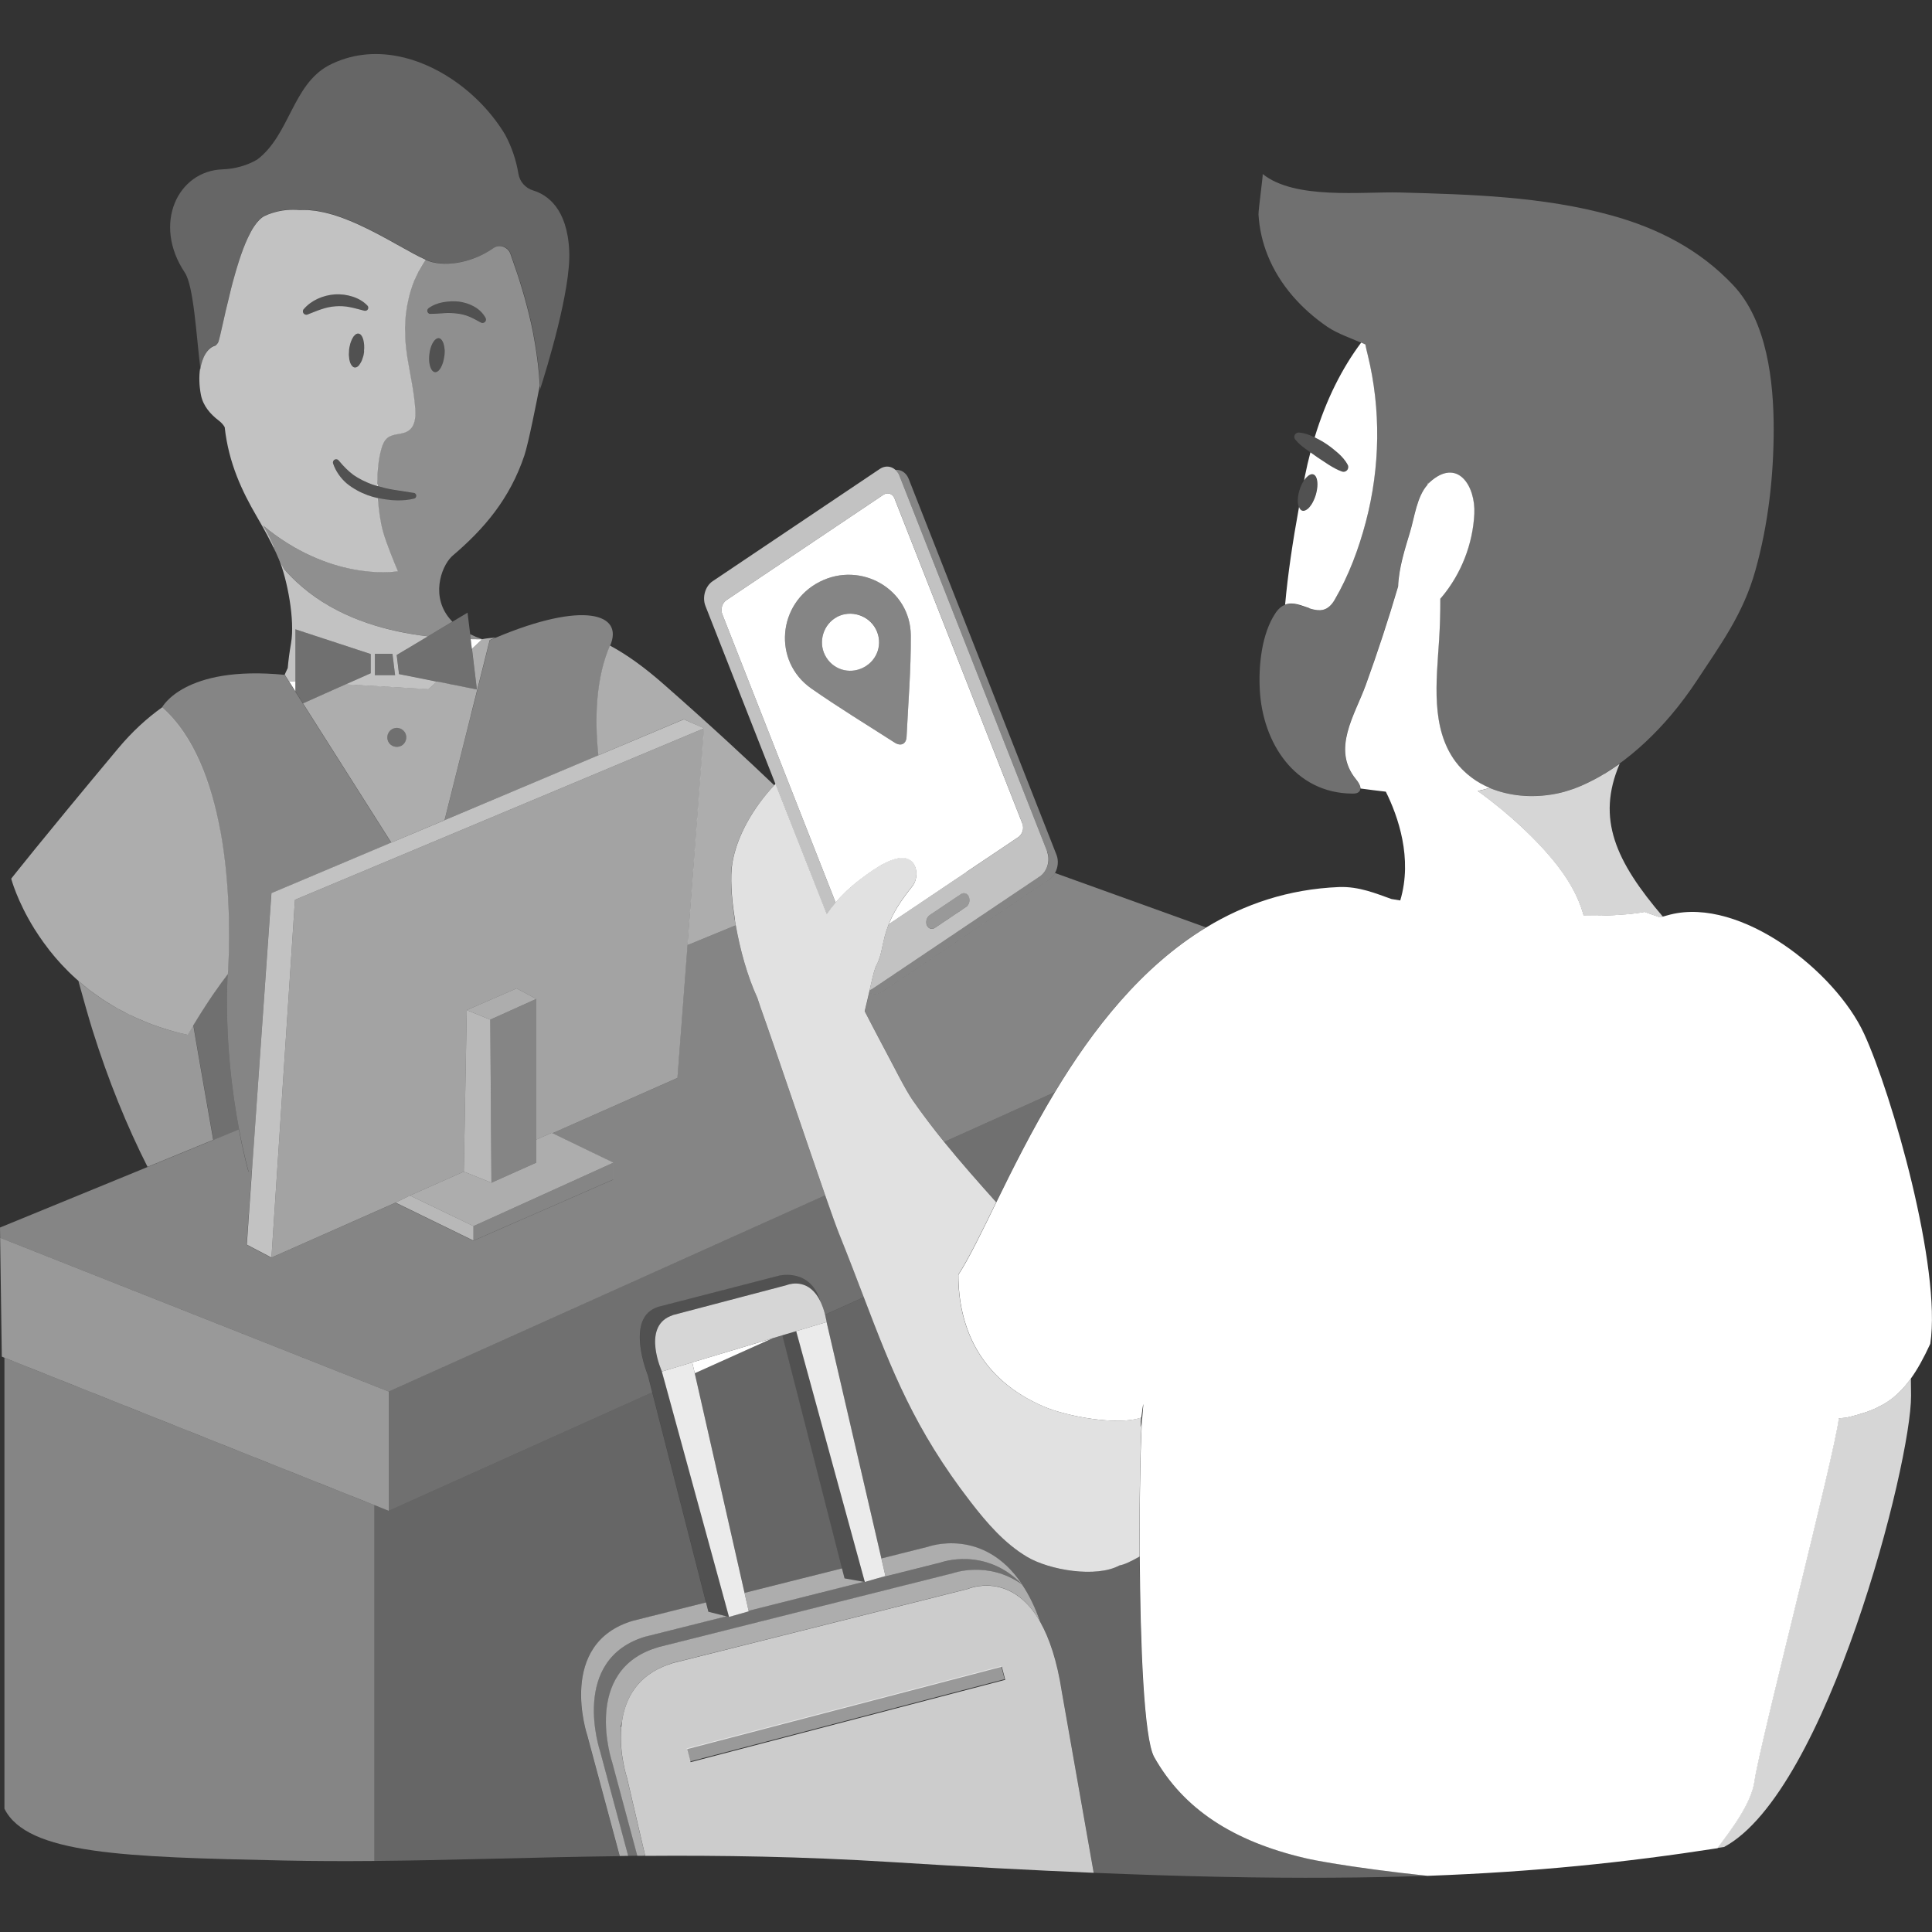 <svg viewBox="0 0 300 300" xmlns="http://www.w3.org/2000/svg"><rect x="0" y="0" width="300" height="300" fill="#333333" stroke="none"/><g fill="#fff"><path d="m 30.04 159.14 c .66 -1.09 1.26 -2.05 1.83 -2.92 -.57 .88 -1.17 1.84 -1.83 2.92 -.3 .49 -.6 1 -.92 1.55 -.75 -.16 -1.48 -.35 -2.19 -.54 -.7 -.19 -1.37 -.4 -2.03 -.62 -.13 -.04 -.25 -.09 -.37 -.13 -.53 -.18 -1.06 -.37 -1.57 -.57 -.16 -.06 -.32 -.13 -.48 -.2 -.46 -.19 -.91 -.38 -1.36 -.58 -.17 -.08 -.34 -.16 -.51 -.24 -.42 -.2 -.83 -.4 -1.23 -.6 -.17 -.09 -.34 -.18 -.5 -.27 -.39 -.21 -.77 -.42 -1.14 -.63 -.16 -.09 -.32 -.19 -.48 -.28 -.37 -.22 -.73 -.45 -1.08 -.68 -.14 -.09 -.29 -.19 -.43 -.28 -.36 -.24 -.71 -.49 -1.05 -.74 -.12 -.09 -.24 -.17 -.36 -.26 -.36 -.27 -.71 -.55 -1.06 -.82 -.08 -.07 -.17 -.13 -.25 -.2 -.3 -.24 -.58 -.49 -.86 -.74 .81 2.95 1.62 5.79 2.15 7.5 2.5 8 5.41 15.09 8.59 21.38 l 10.2 -4.19 c -1.29 -7.35 -2.94 -16.79 -3.1 -17.87 z" opacity=".5"/><path d="m 113.68 134.16 c .66 -4.23 3.24 -8.7 6.54 -12.23 -3.89 -3.71 -9.75 -9.18 -17.24 -15.75 -2.97 -2.61 -5.7 -4.56 -8.26 -5.93 -2.15 4.97 -2.42 11.07 -1.8 17.03 l 13.26 -5.59 3.13 1.4 -2.56 33.67 6.88 -2.83 .61 -.25 c -.05 -.28 -.09 -.55 -.14 -.82 -.57 -3.55 -.74 -6.75 -.43 -8.71 z" opacity=".6"/><path d="m 44.86 105.77 l .41 .64 .6 .95 v -.69 -.85 z"/><path d="m 34.19 128.96 c -1.36 -7.33 -4 -14.69 -9.02 -19.12 -2.34 1.66 -4.65 3.77 -6.83 6.38 -12.1 14.48 -16.6 20.22 -16.6 20.22 s .9 3.45 3.6 7.79 c .21 .34 .43 .68 .67 1.03 .01 .02 .03 .04 .04 .06 .23 .34 .46 .68 .71 1.02 .02 .03 .04 .05 .06 .08 .25 .35 .52 .7 .79 1.05 .02 .02 .03 .04 .04 .06 1.17 1.49 2.55 3.01 4.18 4.47 .02 .02 .05 .04 .07 .06 .1 .09 .2 .17 .29 .25 .28 .25 .56 .5 .86 .74 .08 .07 .17 .14 .25 .2 .34 .28 .7 .55 1.06 .82 .12 .09 .24 .17 .36 .26 .34 .25 .69 .49 1.05 .74 .14 .1 .28 .19 .43 .28 .35 .23 .71 .46 1.08 .68 .16 .1 .32 .19 .48 .28 .37 .22 .75 .43 1.14 .63 .17 .09 .33 .18 .5 .27 .4 .21 .81 .41 1.23 .6 .17 .08 .34 .16 .51 .24 .44 .2 .9 .39 1.36 .58 .16 .07 .32 .13 .48 .2 .51 .2 1.03 .39 1.57 .57 .12 .04 .24 .09 .37 .13 .66 .22 1.34 .43 2.03 .62 .71 .2 1.44 .38 2.19 .54 .32 -.54 .62 -1.06 .92 -1.55 .66 -1.09 1.26 -2.05 1.83 -2.92 .17 -.27 .35 -.54 .52 -.79 0 0 0 0 0 -.01 .24 -.36 .47 -.7 .7 -1.03 .01 -.01 .01 -.02 .02 -.03 .4 -.57 .78 -1.11 1.15 -1.62 0 0 0 0 0 -.01 .37 -.5 .73 -.98 1.09 -1.45 0 -.01 .01 -.01 .01 -.01 .16 -2.33 .69 -12.29 -1.17 -22.33 z" opacity=".6"/><path d="m 73.12 111.08 l -4.08 16.28 23.9 -10.07 c -.63 -5.97 -.36 -12.06 1.8 -17.03 s -4.07 -7.01 -17.79 -1.23 c -.3 .13 -.59 .25 -.89 .38 l -2.93 11.68 z" opacity=".4"/><path d="m 56.08 52.01 c -.05 -.06 -.11 -.1 -.16 -.14 -.07 -.04 -.15 -.07 -.23 -.08 -.07 -.01 -.14 0 -.22 .02 -.09 .03 -.18 .08 -.26 .14 -.01 .01 -.02 .01 -.03 .02 -.08 .07 -.16 .15 -.24 .25 -.02 .02 -.03 .04 -.04 .06 -.1 .13 -.18 .29 -.26 .47 -.02 .03 -.03 .07 -.04 .1 -.08 .18 -.15 .38 -.21 .6 -.01 .03 -.02 .07 -.02 .1 -.06 .23 -.11 .48 -.14 .73 -.03 .24 -.04 .48 -.03 .7 v .17 c .01 .22 .03 .43 .06 .62 .03 .15 .06 .28 .1 .41 .05 .17 .12 .31 .19 .43 .02 .03 .04 .06 .06 .09 .03 .05 .07 .09 .1 .13 .05 .05 .1 .1 .15 .14 .07 .04 .15 .07 .23 .08 s .16 0 .24 -.03 .16 -.07 .24 -.13 c .09 -.07 .18 -.18 .26 -.28 .04 -.05 .08 -.11 .12 -.17 .06 -.09 .11 -.2 .17 -.31 .03 -.07 .07 -.13 .1 -.21 .05 -.13 .1 -.28 .14 -.43 .02 -.07 .05 -.14 .07 -.21 .06 -.23 .11 -.48 .13 -.73 .08 -.68 .03 -1.31 -.1 -1.8 -.09 -.32 -.21 -.57 -.36 -.74 z" opacity=".15"/><path d="m 68.96 53.81 c -.03 -.18 -.08 -.35 -.13 -.5 -.12 -.34 -.28 -.58 -.49 -.7 -.07 -.04 -.14 -.06 -.21 -.07 -.08 -.01 -.16 0 -.24 .03 -.28 .09 -.55 .39 -.77 .83 s -.38 1.01 -.46 1.64 c -.1 .91 .01 1.73 .26 2.24 .02 .04 .05 .08 .07 .12 .03 .05 .06 .11 .1 .15 .12 .15 .27 .24 .43 .26 .64 .07 1.3 -1.04 1.46 -2.49 .04 -.36 .05 -.71 .03 -1.03 -.01 -.16 -.03 -.31 -.06 -.46 z" opacity=".15"/><path d="m 32.61 54.07 c .25 -.21 .53 -.36 .83 -.44 .06 -.02 .41 -.37 .48 -.59 .09 -.28 .19 -.67 .3 -1.15 .08 -.31 .16 -.67 .24 -1.05 .09 -.38 .18 -.79 .28 -1.23 s .2 -.9 .31 -1.38 c .24 -1.04 .5 -2.16 .8 -3.31 .2 -.77 .4 -1.54 .62 -2.31 s .45 -1.54 .69 -2.28 c .41 -1.25 .85 -2.43 1.33 -3.45 .32 -.68 .65 -1.3 1 -1.81 .52 -.78 1.08 -1.34 1.67 -1.61 .34 -.15 .67 -.28 1.01 -.4 .34 -.11 .67 -.21 1.01 -.28 .45 -.1 .9 -.17 1.34 -.21 .67 -.06 1.34 -.06 2.01 0 .41 -.03 .83 -.03 1.25 0 .14 .01 .28 .03 .42 .04 .29 .02 .57 .05 .86 .09 .16 .02 .32 .06 .48 .09 .28 .05 .55 .1 .83 .16 .17 .04 .33 .09 .5 .13 .28 .07 .55 .14 .83 .22 .16 .05 .33 .11 .49 .16 .28 .09 .56 .18 .84 .28 .15 .06 .31 .12 .46 .18 .29 .11 .58 .22 .87 .34 .15 .06 .3 .13 .45 .19 .3 .13 .59 .25 .89 .39 .14 .06 .28 .13 .41 .2 .3 .14 .61 .28 .91 .43 .12 .06 .24 .12 .36 .18 .32 .16 .64 .32 .95 .48 .08 .04 .15 .08 .23 .12 1.09 .57 2.15 1.16 3.15 1.72 .84 .47 1.64 .91 2.39 1.32 0 0 .01 .01 .01 .01 .28 .15 .54 .29 .81 .42 l .24 .12 c .23 .12 .44 .22 .66 .32 .13 .07 .28 .14 .41 .2 .61 .28 1.35 .46 2.17 .53 .41 .04 .84 .05 1.28 .03 .15 -.01 .3 -.03 .45 -.05 .3 -.03 .6 -.04 .92 -.09 1.87 -.3 3.87 -1.05 5.65 -2.3 .46 -.32 1.02 -.36 1.51 -.18 .37 .13 .69 .39 .91 .73 .07 .12 .13 .24 .18 .37 .11 .31 .23 .65 .36 1.04 .4 1.15 .91 2.64 1.44 4.39 0 .01 .01 .02 .01 .03 .11 .36 .22 .74 .33 1.13 .01 .03 .02 .06 .03 .09 .11 .37 .21 .76 .31 1.15 .01 .05 .03 .1 .04 .15 .1 .38 .2 .78 .3 1.18 .02 .06 .03 .13 .05 .19 .09 .39 .19 .79 .28 1.19 .02 .08 .04 .16 .06 .25 .09 .39 .17 .79 .25 1.2 .02 .1 .04 .2 .06 .31 .08 .4 .15 .8 .22 1.21 .02 .12 .04 .23 .06 .35 .07 .4 .13 .8 .19 1.21 .02 .14 .04 .27 .06 .4 .06 .4 .11 .8 .16 1.2 .02 .16 .04 .31 .06 .46 .05 .39 .08 .79 .12 1.19 .02 .17 .04 .35 .05 .52 .03 .39 .06 .78 .08 1.17 .01 .15 .02 .31 .03 .46 v .01 c .01 .13 .02 .25 .02 .38 0 0 -.03 .17 -.09 .46 1.08 -3.35 4.88 -15.66 4.61 -21.72 -.29 -6.65 -3.43 -8.76 -5.6 -9.42 -1.19 -.36 -2.09 -1.36 -2.29 -2.59 -.35 -2.14 -1.05 -4.18 -2.05 -6.05 -2 -3.35 -4.92 -6.41 -8.32 -8.67 -2.6 -1.73 -5.46 -2.99 -8.41 -3.55 -3.58 -.68 -7.27 -.34 -10.69 1.45 -5.62 3.02 -6.05 10.8 -11.09 14.61 -1.6 .93 -3.46 1.45 -5.38 1.52 -6.95 .23 -10.92 8.45 -5.87 16.02 1.39 2.08 1.78 9.68 2.43 14.98 .15 -.97 .44 -1.82 .84 -2.47 .2 -.32 .43 -.59 .68 -.8 z" opacity=".25"/><path d="m 74.88 99.26 c -.69 -.24 -1.31 -.5 -1.87 -.78 l .09 .76 c .62 .01 1.22 .02 1.78 .02 z" opacity=".45"/><path d="m 44.08 88.3 c 4.86 5.64 11.44 8.39 17.63 9.72 1.63 .35 3.22 .6 4.75 .78 l 3.79 -2.27 c -.05 -.05 -.09 -.09 -.14 -.14 -3.33 -3.56 -1.64 -8.32 0 -9.94 .06 -.06 .12 -.11 .17 -.16 4.82 -4.1 8.86 -8.76 11.14 -15.55 .65 -1.95 1.91 -8.38 2.39 -10.84 v -.01 c -.01 -.16 -.02 -.31 -.03 -.46 -.03 -.39 -.05 -.78 -.08 -1.17 -.02 -.18 -.03 -.35 -.05 -.52 -.04 -.4 -.08 -.8 -.12 -1.19 -.02 -.16 -.04 -.31 -.06 -.46 -.05 -.4 -.1 -.81 -.16 -1.2 -.02 -.14 -.04 -.27 -.06 -.4 -.06 -.41 -.12 -.81 -.19 -1.21 -.02 -.12 -.04 -.24 -.06 -.35 -.07 -.41 -.14 -.81 -.22 -1.21 -.02 -.1 -.04 -.2 -.06 -.31 -.08 -.4 -.16 -.81 -.25 -1.2 -.02 -.08 -.04 -.16 -.06 -.25 -.09 -.4 -.18 -.8 -.28 -1.19 -.02 -.07 -.03 -.13 -.05 -.19 -.1 -.4 -.2 -.8 -.3 -1.18 -.01 -.05 -.03 -.1 -.04 -.15 -.1 -.39 -.21 -.78 -.31 -1.15 -.01 -.03 -.02 -.06 -.03 -.09 -.11 -.39 -.22 -.77 -.33 -1.13 0 -.01 -.01 -.02 -.01 -.03 -.52 -1.75 -1.03 -3.24 -1.44 -4.39 -.13 -.38 -.26 -.73 -.36 -1.04 -.05 -.13 -.11 -.26 -.18 -.37 -.22 -.34 -.55 -.6 -.91 -.73 -.49 -.18 -1.04 -.14 -1.51 .18 -1.78 1.25 -3.79 2 -5.65 2.3 -.31 .05 -.61 .07 -.92 .09 -.15 .01 -.31 .04 -.45 .05 -.44 .02 -.87 .01 -1.28 -.03 -.82 -.07 -1.56 -.25 -2.17 -.53 -.05 -.02 -.1 -.05 -.15 -.07 -.23 .34 -.45 .71 -.67 1.08 -.06 .11 -.13 .23 -.19 .34 -.14 .25 -.27 .51 -.4 .78 -.11 .23 -.22 .46 -.33 .7 -.36 .82 -.68 1.7 -.93 2.66 -.05 .17 -.08 .36 -.12 .53 -.09 .37 -.17 .75 -.24 1.14 -.04 .22 -.07 .46 -.1 .69 -.05 .37 -.09 .75 -.13 1.14 -.02 .26 -.03 .52 -.04 .78 -.02 .43 -.03 .87 -.02 1.32 0 .2 0 .39 .01 .59 .03 .67 .07 1.36 .15 2.09 .05 .43 .11 .86 .18 1.31 .44 2.71 1.06 5.39 1.24 8.12 .08 1.19 -.06 2.58 -1.04 3.26 -.5 .35 -1.13 .44 -1.74 .56 -.56 .1 -1.11 .22 -1.55 .57 -.51 .41 -.76 1.06 -.94 1.69 -.22 .75 -.38 1.61 -.48 2.54 -.03 .26 -.05 .54 -.07 .82 -.02 .2 -.04 .4 -.05 .61 -.01 .26 -.02 .54 -.02 .8 -.01 .23 -.02 .45 -.02 .68 s .01 .31 .01 .31 v .03 s 0 0 0 0 c .77 .23 1.55 .43 2.36 .57 l .75 .12 2.58 .4 h .03 c .25 .04 .42 .27 .38 .52 -.03 .19 -.17 .33 -.34 .37 -.88 .22 -1.77 .29 -2.65 .27 -.32 -.01 -.64 -.02 -.97 -.05 -.69 -.07 -1.38 -.18 -2.07 -.33 .13 1.91 .4 3.76 .8 5.2 .51 1.85 1.9 5.18 2.24 5.98 .05 .12 .08 .18 .08 .18 s -.03 .01 -.08 .01 c -.9 .14 -10.6 1.4 -20.89 -7.13 .22 .33 .41 .66 .58 .98 .06 .11 .11 .22 .17 .33 .11 .22 .22 .43 .33 .65 .06 .12 .12 .25 .17 .37 .1 .21 .19 .42 .28 .63 .06 .13 .11 .26 .17 .38 .11 .26 .22 .53 .33 .79 .16 .35 .31 .69 .45 1.04 .05 .12 .11 .23 .17 .35 .07 .14 .13 .28 .2 .41 .13 .26 .27 .52 .42 .78 z m 24.91 -33 c -.17 1.45 -.82 2.57 -1.46 2.49 -.16 -.02 -.3 -.11 -.43 -.26 -.04 -.04 -.07 -.1 -.1 -.15 -.02 -.04 -.05 -.07 -.07 -.12 -.25 -.51 -.37 -1.33 -.26 -2.24 .07 -.64 .24 -1.21 .46 -1.64 .22 -.44 .49 -.73 .77 -.83 .08 -.03 .16 -.04 .24 -.03 s .15 .03 .21 .07 c .2 .12 .37 .36 .49 .7 .05 .15 .1 .32 .13 .5 .03 .14 .04 .3 .06 .46 s .02 .33 .01 .5 c 0 .17 -.02 .35 -.04 .53 z m -2.43 -7.46 c .66 -.48 1.42 -.76 2.21 -.91 .44 -.08 .89 -.13 1.35 -.15 .37 -.01 .74 0 1.11 .04 .83 .11 1.66 .36 2.4 .78 s 1.38 1.02 1.77 1.76 c .14 .26 .04 .58 -.22 .72 -.16 .09 -.35 .08 -.51 0 l -.02 -.01 c -.63 -.35 -1.2 -.67 -1.79 -.91 -.59 -.25 -1.22 -.4 -1.87 -.48 -.29 -.04 -.58 -.06 -.88 -.07 -.37 -.02 -.75 -.02 -1.13 .01 -.69 .04 -1.38 .11 -2.14 .11 h -.01 c -.27 0 -.48 -.22 -.48 -.49 0 -.16 .08 -.3 .2 -.39 z" opacity=".45"/><path d="m 54.92 73.77 c -.85 -.62 -1.57 -1.37 -2.28 -2.23 l -.03 -.04 c -.13 -.16 -.35 -.22 -.55 -.15 -.26 .09 -.4 .38 -.31 .64 .41 1.18 1.17 2.27 2.13 3.1 .99 .8 2.11 1.4 3.28 1.83 .5 .18 1.01 .31 1.52 .43 .69 .15 1.38 .26 2.07 .33 .32 .03 .65 .05 .97 .05 .88 .02 1.77 -.05 2.65 -.27 .17 -.04 .31 -.18 .34 -.37 .04 -.25 -.13 -.48 -.38 -.52 h -.03 l -2.58 -.4 -.75 -.12 c -.8 -.14 -1.59 -.34 -2.36 -.57 -.28 -.08 -.56 -.16 -.83 -.26 -1.02 -.37 -1.98 -.84 -2.85 -1.45 z" opacity=".15"/><path d="m 66.83 48.71 h .01 c .76 .01 1.45 -.07 2.14 -.11 .38 -.02 .76 -.02 1.13 -.01 .3 .01 .59 .03 .88 .07 .65 .08 1.28 .23 1.87 .48 .6 .24 1.16 .56 1.79 .91 l .02 .01 c .15 .08 .34 .09 .51 0 .26 -.14 .36 -.46 .22 -.72 -.39 -.74 -1.03 -1.34 -1.77 -1.76 s -1.57 -.68 -2.4 -.78 c -.37 -.05 -.74 -.06 -1.11 -.04 -.46 .02 -.91 .07 -1.35 .15 -.79 .15 -1.56 .43 -2.21 .91 -.12 .09 -.2 .23 -.2 .39 0 .27 .21 .48 .48 .49 z" opacity=".15"/><path d="m 47.75 48.84 l .02 -.01 c .77 -.29 1.48 -.59 2.19 -.83 s 1.44 -.39 2.16 -.44 c .73 -.06 1.46 -.02 2.19 .13 .73 .14 1.46 .36 2.27 .56 h .02 c .15 .04 .32 0 .44 -.12 .19 -.18 .2 -.48 .02 -.67 -.62 -.66 -1.43 -1.12 -2.31 -1.4 s -1.82 -.41 -2.75 -.35 c -1.86 .14 -3.67 .93 -4.83 2.29 -.12 .14 -.16 .34 -.09 .53 .1 .27 .4 .41 .68 .31 z" opacity=".15"/><path d="m 35.32 151.81 s .02 -.2 .04 -.53 c 0 .01 -.01 .01 -.01 .01 -.36 .47 -.72 .95 -1.09 1.45 v .01 c -.37 .51 -.75 1.04 -1.15 1.62 -.01 .01 -.01 .02 -.02 .03 -.23 .33 -.46 .67 -.7 1.03 v .01 c -.17 .25 -.34 .52 -.52 .79 -.57 .88 -1.17 1.84 -1.83 2.92 .15 1.08 1.81 10.52 3.1 17.87 l 3.98 -1.64 c -1.04 -5.53 -2.19 -14.04 -1.8 -23.56 z" opacity=".3"/><path d="m 73.28 100.75 l 1.04 -.97 .16 -.15 s 0 0 0 0 l .39 -.36 c -.56 0 -1.16 -.01 -1.78 -.02 l .18 1.5 z"/><path d="m 45.87 105.82 v -8.1 l 11.7 3.84 v 2.98 l -3.89 1.73 8.02 .46 1.5 .09 3.24 .19 h .11 l 1.26 -1.17 -5.85 -1.17 -.36 -2.96 4.85 -2.9 c -1.53 -.18 -3.13 -.43 -4.75 -.78 -6.2 -1.34 -12.77 -4.09 -17.63 -9.72 -.15 -.26 -.29 -.52 -.42 -.78 -.07 -.14 -.13 -.28 -.2 -.41 -.05 -.1 -.1 -.2 -.14 -.3 1.29 3.14 2.52 9.47 1.88 13.07 -.24 1.38 -.41 2.66 -.51 3.85 -.02 .03 -.03 .07 -.05 .1 -.12 .26 -.25 .52 -.37 .8 -.02 .04 -.04 .08 -.05 .12 l .64 1.01 1.01 .06 z m 12.34 -4.3 h 2.73 l .41 3.32 h -3.14 z" opacity=".7"/><path d="m 42.51 84.92 c -.05 -.13 -.11 -.26 -.17 -.38 -.09 -.21 -.18 -.42 -.28 -.63 -.06 -.12 -.11 -.25 -.17 -.37 -.1 -.22 -.21 -.43 -.33 -.65 -.06 -.11 -.11 -.22 -.17 -.33 -.18 -.32 -.37 -.65 -.58 -.98 10.29 8.53 19.99 7.27 20.89 7.13 .05 -.01 .08 -.01 .08 -.01 s -.03 -.06 -.08 -.18 c -.34 -.8 -1.73 -4.13 -2.24 -5.98 -.4 -1.45 -.67 -3.29 -.8 -5.2 -.51 -.11 -1.02 -.25 -1.52 -.43 -1.17 -.43 -2.29 -1.03 -3.28 -1.83 -.97 -.83 -1.73 -1.92 -2.13 -3.1 -.09 -.26 .05 -.55 .31 -.64 .2 -.07 .42 0 .55 .15 l .03 .04 c .71 .86 1.43 1.6 2.28 2.23 .87 .6 1.83 1.07 2.85 1.45 .27 .1 .55 .17 .83 .26 s -.01 -.34 -.01 -.34 c 0 -.23 .01 -.45 .02 -.68 .01 -.27 .01 -.54 .02 -.8 .01 -.21 .03 -.41 .05 -.61 .02 -.27 .04 -.55 .07 -.82 .1 -.92 .26 -1.78 .48 -2.54 .18 -.63 .43 -1.28 .94 -1.69 .44 -.35 .99 -.47 1.55 -.57 .61 -.11 1.24 -.21 1.74 -.56 .98 -.68 1.12 -2.07 1.04 -3.26 -.18 -2.74 -.8 -5.42 -1.24 -8.12 -.07 -.45 -.13 -.88 -.18 -1.31 -.08 -.72 -.13 -1.41 -.15 -2.09 -.01 -.2 -.01 -.39 -.01 -.59 0 -.24 -.02 -.49 -.01 -.72 0 -.21 .03 -.4 .03 -.6 .01 -.26 .02 -.53 .04 -.78 .03 -.39 .08 -.77 .13 -1.14 .03 -.23 .06 -.46 .1 -.69 .07 -.39 .15 -.77 .24 -1.14 .04 -.18 .08 -.36 .12 -.53 .14 -.53 .3 -1.05 .47 -1.53 .09 -.26 .19 -.51 .29 -.76 .05 -.13 .12 -.25 .17 -.37 .11 -.24 .21 -.48 .33 -.7 .05 -.11 .1 -.23 .16 -.34 .08 -.15 .16 -.3 .25 -.44 .06 -.11 .12 -.23 .19 -.34 .22 -.38 .44 -.74 .67 -1.08 -.08 -.04 -.18 -.09 -.26 -.13 -.22 -.1 -.43 -.21 -.66 -.32 -.08 -.04 -.16 -.08 -.24 -.12 -.26 -.14 -.53 -.28 -.81 -.42 0 0 -.01 -.01 -.01 -.01 -.75 -.41 -1.55 -.85 -2.39 -1.32 -1 -.56 -2.06 -1.15 -3.15 -1.72 -.08 -.04 -.15 -.08 -.23 -.12 -.31 -.16 -.63 -.32 -.95 -.48 -.12 -.06 -.24 -.12 -.36 -.18 -.3 -.15 -.6 -.29 -.91 -.43 -.14 -.07 -.28 -.13 -.41 -.2 -.29 -.14 -.59 -.26 -.89 -.39 -.15 -.06 -.3 -.13 -.45 -.19 -.29 -.12 -.58 -.23 -.87 -.34 -.15 -.06 -.31 -.12 -.46 -.18 -.28 -.1 -.56 -.19 -.84 -.28 -.16 -.05 -.33 -.11 -.49 -.16 -.28 -.08 -.55 -.15 -.83 -.22 -.17 -.04 -.33 -.09 -.5 -.13 -.28 -.06 -.55 -.11 -.83 -.16 -.16 -.03 -.32 -.07 -.48 -.09 -.29 -.04 -.57 -.06 -.86 -.09 -.14 -.01 -.28 -.04 -.42 -.04 -.42 -.02 -.84 -.02 -1.25 0 -.67 -.06 -1.34 -.06 -2.01 0 -.45 .04 -.9 .11 -1.34 .21 -.34 .08 -.67 .17 -1.01 .28 s -.67 .24 -1.01 .4 c -.59 .27 -1.14 .83 -1.67 1.61 -.35 .52 -.68 1.13 -1 1.81 -.48 1.02 -.92 2.2 -1.33 3.45 -.24 .74 -.47 1.5 -.69 2.28 -.22 .77 -.43 1.55 -.62 2.31 -.29 1.15 -.56 2.27 -.8 3.31 -.11 .48 -.22 .94 -.31 1.38 -.1 .44 -.19 .85 -.28 1.23 s -.17 .73 -.24 1.05 c -.11 .47 -.21 .86 -.3 1.15 -.07 .22 -.42 .57 -.48 .59 -.3 .08 -.58 .23 -.83 .44 s -.48 .48 -.68 .8 c -.4 .64 -.68 1.49 -.84 2.47 -.01 -.05 -.01 -.1 -.02 -.15 -.18 1.22 -.15 2.62 .13 4.08 .33 1.73 1.52 3.04 2.73 3.96 .45 .34 .75 .69 .96 1.05 .62 5.63 2.72 9.99 4.97 13.86 1.14 1.96 2.15 3.79 2.97 5.6 -.11 -.26 -.22 -.53 -.33 -.79 z m 14.04 -30.37 c -.03 .26 -.08 .5 -.13 .73 -.02 .08 -.04 .14 -.07 .21 -.04 .15 -.09 .29 -.14 .43 -.03 .08 -.07 .14 -.1 .21 -.05 .11 -.11 .22 -.17 .31 -.04 .06 -.08 .11 -.12 .17 -.03 .04 -.06 .09 -.09 .13 -.06 .06 -.11 .11 -.17 .16 -.08 .06 -.16 .1 -.24 .13 s -.16 .04 -.24 .03 -.16 -.04 -.23 -.08 c -.06 -.03 -.1 -.09 -.15 -.14 -.02 -.02 -.03 -.02 -.05 -.04 -.02 -.03 -.04 -.06 -.06 -.09 s -.04 -.06 -.06 -.09 c -.07 -.12 -.14 -.26 -.19 -.43 -.04 -.13 -.07 -.26 -.1 -.41 -.03 -.19 -.05 -.4 -.06 -.62 0 -.06 0 -.11 0 -.17 0 -.23 .01 -.46 .03 -.7 .03 -.26 .08 -.5 .14 -.73 .01 -.03 .02 -.07 .02 -.1 .06 -.22 .13 -.42 .21 -.6 .01 -.03 .03 -.07 .04 -.1 .08 -.18 .17 -.33 .26 -.47 .01 -.02 .03 -.04 .04 -.06 .08 -.1 .16 -.18 .24 -.25 .01 -.01 .02 -.02 .03 -.02 .02 -.01 .03 -.03 .05 -.04 .07 -.05 .14 -.08 .21 -.1 s .14 -.03 .22 -.02 .16 .04 .23 .08 c .06 .04 .11 .08 .16 .14 .15 .17 .28 .43 .36 .74 .13 .49 .18 1.12 .1 1.8 z m -9.38 -6.55 c 1.16 -1.36 2.97 -2.15 4.83 -2.29 .93 -.06 1.88 .07 2.75 .35 .88 .28 1.69 .74 2.31 1.4 .18 .19 .17 .49 -.02 .67 -.12 .11 -.29 .15 -.44 .12 h -.02 c -.81 -.2 -1.53 -.42 -2.27 -.56 -.73 -.15 -1.47 -.18 -2.19 -.13 -.73 .05 -1.45 .2 -2.16 .44 -.72 .23 -1.42 .54 -2.19 .83 l -.02 .01 c -.27 .1 -.57 -.04 -.68 -.31 -.07 -.19 -.03 -.39 .09 -.53 z" opacity=".7"/><path d="m 53.69 106.27 l 3.88 -1.73 v -2.98 l -11.7 -3.84 v 8.1 .85 .69 l 1.18 1.86 2.53 -1.12 z" opacity=".3"/><path d="m 61.61 101.71 l .36 2.95 5.85 1.17 6.23 1.24 -.77 -6.32 -.18 -1.51 -.09 -.76 -.41 -3.35 -2.35 1.41 -3.79 2.26 z" opacity=".3"/><path d="m 60.94 101.52 h -2.73 v 3.32 h 3.14 z" opacity=".3"/><path d="m 60.94 113.17 c -.73 .37 -1.02 1.26 -.64 1.99 s 1.26 1.02 1.99 .64 c .73 -.37 1.02 -1.26 .64 -1.99 -.37 -.73 -1.26 -1.02 -1.99 -.64 z" opacity=".3"/><path d="m 206.79 289.31 c -1.76 -.29 -3.21 -.57 -4.23 -.81 -11.09 -2.61 -18.82 -7.6 -23.36 -15.68 -1.61 -2.87 -2.17 -17.78 -2.24 -31.12 -1.36 .78 -2.44 1.26 -3.13 1.38 -3.59 1.96 -10.87 .76 -14.38 -1.35 -3.51 -2.1 -6.24 -5.28 -8.74 -8.52 -8.71 -11.26 -12.23 -20.36 -16.58 -31.77 l -6.02 2.71 c .07 .26 .13 .54 .18 .83 .02 .1 .04 .2 .06 .31 l 8.51 36.72 7.25 -1.82 s 8.59 -3.16 14.6 5.84 c .02 .02 .05 .04 .07 .06 -.02 -.01 -.03 -.02 -.05 -.03 1.03 1.56 1.99 3.46 2.82 5.82 1.4 2.47 2.6 5.95 3.35 10.88 l 4.94 28.05 c 13.92 .58 26.04 .83 36.95 .76 5.2 -.03 10.14 -.13 14.86 -.3 -5.64 -.59 -11 -1.31 -14.86 -1.96 z" opacity=".25"/><path d="m 98.35 251.67 l 11.28 -2.83 -8.35 -32.64 -40.93 18.4 -2.24 -.89 v 55.26 c 12.27 -.11 24.68 -.58 38.11 -.75 l -5.03 -18.7 s -4.85 -14.36 7.15 -17.84 z" opacity=".25"/><path d="m 115.61 247.34 l 15.13 -3.8 -9.25 -36.19 -1.53 .46 -12.08 5.43 z" opacity=".25"/><path d="m .69 210.83 v 70.03 c 3.54 7.08 18.65 7.51 43.42 8.04 4.68 .1 9.34 .11 14.01 .07 v -55.26 z" opacity=".4"/><path d="m 162.93 136.56 l -25.95 17.43 c -.67 .45 -1.41 .47 -2.02 .14 .03 -.12 .05 -.23 .08 -.34 -.22 1.01 -.47 2.11 -.76 3.23 .89 1.7 1.72 3.34 2.48 4.75 2.02 3.75 3.73 7.29 5.03 9.16 1.54 2.22 3.16 4.33 4.82 6.38 l 17.17 -7.72 c 5.87 -9.73 13.43 -19.47 23.49 -25.58 l -23.45 -8.45 c -.22 .4 -.52 .76 -.89 1.01 z" opacity=".4"/><path d="m 128.13 185.61 c -2.91 -8.35 -7.64 -22.45 -10.11 -29.37 -.16 -.45 -.3 -.88 -.43 -1.3 -1.55 -3.38 -2.68 -7.48 -3.35 -11.26 l -.61 .25 -6.88 2.83 -1.57 20.63 -19.42 8.59 9.46 4.57 v 2.62 l -21.72 9.49 -12.09 -5.9 s -19.29 8.53 -19.29 8.53 l -3.82 -2 .81 -11.55 -.52 .21 s -.72 -2.46 -1.49 -6.57 l -3.98 1.64 -10.2 4.19 -22.92 9.4 c .01 .53 .01 1.06 .02 1.59 l 60.34 23.88 67.78 -30.47 z" opacity=".4"/><path d="m 128.13 185.61 l -67.78 30.47 v 18.52 l 40.93 -18.4 -.69 -2.69 s -3.71 -9.02 1.7 -10.61 l 18.72 -4.83 s 4.91 -1.23 6.42 4.1 c .04 .09 .08 .2 .12 .29 .07 .16 .13 .32 .19 .49 .01 .03 .03 .06 .04 .09 .12 .34 .23 .7 .33 1.1 l 6.02 -2.71 c -1.18 -3.09 -2.42 -6.34 -3.84 -9.86 -.42 -1.03 -1.18 -3.17 -2.15 -5.96 z" opacity=".3"/><path d="m 119.96 207.81 l -12.47 3.74 .39 1.69 z"/><path d="m 154.69 186.68 c 2.51 -5.12 5.48 -11.1 9.09 -17.09 l -17.17 7.72 c 2.63 3.24 5.36 6.32 8.09 9.37 z" opacity=".3"/><path d="m 114.11 142.87 c .04 .27 .09 .54 .14 .82 .67 3.79 1.8 7.89 3.35 11.26 .13 .42 .27 .85 .43 1.3 2.47 6.92 7.2 21.02 10.11 29.37 .97 2.79 1.74 4.94 2.15 5.96 1.42 3.52 2.66 6.77 3.84 9.86 4.36 11.41 7.88 20.51 16.58 31.77 2.5 3.24 5.23 6.42 8.74 8.52 s 10.79 3.31 14.38 1.35 c .69 -.11 1.77 -.6 3.13 -1.38 -.06 -10.04 .15 -19.19 .39 -21.63 -.38 2.46 -.29 1.38 -.14 .04 -3.7 1.32 -11.59 -.2 -15.01 -1.65 -10.35 -4.37 -13.4 -12.73 -13.4 -20.52 1.67 -2.6 3.59 -6.57 5.89 -11.26 -2.73 -3.05 -5.46 -6.13 -8.09 -9.37 -1.66 -2.05 -3.28 -4.17 -4.82 -6.38 -1.3 -1.87 -3.01 -5.41 -5.03 -9.16 -.76 -1.41 -1.59 -3.05 -2.48 -4.75 .28 -1.12 .53 -2.23 .76 -3.23 0 -.02 .01 -.03 .01 -.05 s 0 0 0 0 c .08 -.36 .16 -.69 .23 -1.02 .01 -.03 .01 -.06 .02 -.08 .07 -.3 .13 -.57 .2 -.84 .01 -.03 .01 -.06 .02 -.09 .06 -.25 .12 -.47 .18 -.68 0 -.02 .01 -.03 .01 -.05 .06 -.21 .11 -.39 .17 -.55 .01 -.03 .02 -.06 .03 -.09 .06 -.16 .11 -.29 .17 -.4 .12 -.22 .21 -.43 .3 -.65 .03 -.07 .05 -.14 .08 -.2 .06 -.15 .11 -.3 .16 -.46 .03 -.08 .05 -.16 .07 -.24 .04 -.14 .08 -.29 .12 -.44 .02 -.08 .04 -.17 .06 -.25 .01 -.06 .03 -.13 .04 -.19 .14 -.65 .28 -1.33 .47 -2.08 .01 -.02 .01 -.04 .02 -.06 .15 -.58 .35 -1.2 .62 -1.88 0 0 0 0 0 -.01 s 0 -.01 0 -.01 c .13 -.32 .28 -.65 .44 -.99 .06 -.13 .13 -.26 .19 -.39 .07 -.13 .13 -.26 .21 -.39 .1 -.18 .2 -.36 .31 -.54 .06 -.1 .11 -.2 .17 -.3 .17 -.28 .36 -.57 .56 -.87 .06 -.1 .13 -.19 .2 -.29 .16 -.24 .34 -.48 .52 -.73 .08 -.1 .15 -.2 .23 -.31 .26 -.35 .53 -.7 .83 -1.07 .23 -.28 .4 -.61 .5 -.97 .16 -.54 .18 -1.13 .06 -1.67 -.13 -.54 -.4 -1.03 -.82 -1.36 -.29 -.22 -.62 -.35 -.98 -.39 -.12 -.02 -.25 -.02 -.37 -.02 -.17 0 -.34 .02 -.52 .05 -.36 .06 -.73 .16 -1.11 .31 s -.76 .32 -1.14 .52 c -.29 .15 -.58 .32 -.87 .49 -.46 .28 -.9 .57 -1.3 .85 -.49 .34 -.94 .68 -1.29 .94 -.12 .09 -.23 .17 -.33 .25 0 0 0 0 -.01 .01 -.42 .31 -.82 .65 -1.22 .99 -.17 .14 -.33 .29 -.49 .44 -.2 .19 -.4 .38 -.6 .57 -.49 .48 -.96 .98 -1.41 1.5 -.03 .04 -.07 .08 -.1 .12 -.46 .55 -.9 1.11 -1.3 1.7 s 0 0 0 0 l -1.37 -3.49 -3.66 -9.3 -2.69 -6.83 -.23 -.59 c -.06 .06 -.12 .13 -.18 .2 -3.3 3.53 -5.88 8 -6.54 12.23 -.31 1.95 -.15 5.16 .43 8.71 z" opacity=".85"/><path d="m 136.01 245.15 l 10.07 -2.53 s 6.88 -2.52 12.63 3.4 c -6.01 -9 -14.6 -5.84 -14.6 -5.84 l -7.25 1.82 .63 2.72 z" opacity=".6"/><path d="m 130.74 243.54 l -15.13 3.8 .63 2.78 17.9 -4.5 -3 -.53 z" opacity=".6"/><path d="m 100.32 254.11 l 12.48 -3.13 -2.8 -.71 -.37 -1.44 -11.28 2.83 c -12 3.48 -7.15 17.84 -7.15 17.84 l 5.03 18.7 c .43 -.01 .87 -.01 1.31 -.02 l -4.36 -16.24 s -4.85 -14.36 7.15 -17.84 z" opacity=".6"/><path d="m 96.47 268.34 l -.06 -.28 s .05 -.28 .17 -.75 c .51 -3.53 2.34 -7.15 7.22 -8.85 .04 -.01 .07 -.03 .1 -.05 l .14 -.04 c .16 -.05 .31 -.11 .47 -.16 l 41.31 -10.37 .02 -.01 4.42 -1.11 s 6.69 -2.95 11.27 5.14 c -.82 -2.36 -1.78 -4.26 -2.82 -5.82 -5.27 -3.76 -10.74 -1.75 -10.74 -1.75 l -45.76 11.49 c -12 3.48 -7.15 17.84 -7.15 17.84 l 3.91 14.55 c .4 0 .8 -.01 1.2 -.01 l -2.82 -12.1 s -1.23 -3.66 -.91 -7.73 z" opacity=".6"/><path d="m 102.24 255.79 l 45.76 -11.49 s 5.47 -2.01 10.74 1.75 c .02 .01 .03 .02 .05 .03 -.02 -.02 -.05 -.04 -.07 -.06 -5.75 -5.92 -12.63 -3.4 -12.63 -3.4 l -10.07 2.53 -1.72 .5 -.16 -.03 -17.9 4.49 .02 .09 -3.06 .87 -.05 -.19 .05 .19 -.4 -.1 -12.48 3.13 c -12 3.48 -7.15 17.84 -7.15 17.84 l 4.36 16.24 c .49 -.01 .97 -.01 1.46 -.02 l -3.91 -14.55 s -4.85 -14.36 7.15 -17.84 z" opacity=".3"/><path d="m 161.54 251.88 c -4.58 -8.08 -11.27 -5.14 -11.27 -5.14 l -4.42 1.11 -.02 .01 -41.31 10.37 c -.17 .05 -.32 .11 -.47 .16 -.08 .03 -.17 .05 -.25 .08 -4.88 1.7 -6.71 5.32 -7.22 8.85 -.05 .34 -.09 .69 -.12 1.03 -.32 4.07 .91 7.73 .91 7.73 l 2.82 12.1 c 11.73 -.09 24.28 .09 38.21 .96 11.47 .72 21.86 1.27 31.43 1.67 l -4.94 -28.05 c -.75 -4.92 -1.96 -8.41 -3.35 -10.88 z m -54.31 21.75 l -.53 -2.03 48.86 -12.79 .53 2.03 -48.87 12.79 z" opacity=".75"/><path d="m 134.29 245.65 l 1.72 -.5 1.48 -.43 -.63 -2.72 -8.51 -36.72 -4.72 1.42 z" opacity=".9"/><path d="m 123.63 206.7 l -2.14 .65 9.25 36.19 .4 1.55 3 .53 .15 .03 z" opacity=".15"/><path d="m 107.88 213.24 l -.39 -1.69 -4.72 1.42 .63 2.28 9 32.89 .75 2.75 .05 .19 3.06 -.87 -.02 -.09 -.63 -2.78 z" opacity=".9"/><path d="m 103.4 215.25 l -.62 -2.28 s 0 -.01 0 -.01 c -.02 -.05 -3.06 -6.76 1.28 -8.58 .07 -.03 .13 -.08 .21 -.11 l .14 -.04 c .04 -.01 .08 -.04 .12 -.05 l 17.6 -4.63 s 2.68 -1.16 4.62 1.45 c .25 .32 .49 .7 .7 1.16 -1.52 -5.33 -6.42 -4.1 -6.42 -4.1 l -18.72 4.83 c -5.41 1.59 -1.7 10.61 -1.7 10.61 s .69 2.69 .69 2.69 l 8.35 32.64 .37 1.44 2.8 .71 .4 .1 -.05 -.19 -.75 -2.75 -9 -32.89 z" opacity=".15"/><path d="m 127.75 202.95 c -.06 -.17 -.13 -.33 -.19 -.49 -.03 -.08 -.07 -.15 -.1 -.23 -.22 -.48 -.46 -.88 -.71 -1.22 -1.94 -2.61 -4.62 -1.45 -4.62 -1.45 l -17.6 4.63 c -.04 .01 -.08 .03 -.12 .05 -.13 .04 -.24 .1 -.35 .14 -4.34 1.83 -1.3 8.53 -1.28 8.58 v .01 l 4.72 -1.42 12.47 -3.75 1.53 -.46 2.14 -.64 4.72 -1.42 c -.02 -.11 -.04 -.2 -.06 -.31 -.06 -.29 -.12 -.57 -.18 -.83 -.1 -.4 -.21 -.77 -.33 -1.1 -.01 -.03 -.02 -.06 -.03 -.09 z" opacity=".8"/><path d="m 162.61 132.23 l -22.95 -58.37 c -.07 -.19 -.16 -.35 -.27 -.5 -.01 -.01 -.01 -.01 -.02 -.02 -.1 -.14 -.21 -.27 -.33 -.38 -.66 -.6 -1.6 -.7 -2.43 -.14 l -25.95 17.43 c -1.15 .77 -1.65 2.49 -1.12 3.84 l 11.11 28.26 2.68 6.81 3.66 9.31 1.37 3.49 c .4 -.59 .84 -1.15 1.3 -1.7 .03 -.04 .06 -.08 .09 -.12 -.03 -.09 -.05 -.14 -.05 -.14 l -17.54 -44.62 c -.3 -.77 -.02 -1.75 .64 -2.19 l 24.37 -16.36 c .66 -.44 1.44 -.18 1.74 .59 l .01 .03 c .02 .03 .04 .06 .05 .1 l 19.77 50.28 c .01 .02 .01 .05 .01 .07 .32 .87 -.04 1.71 -.66 2.12 l -3.38 2.27 -4.62 3.1 -12.09 8.12 s 0 0 0 0 0 0 0 .01 c -.27 .68 -.47 1.3 -.62 1.88 -.01 .02 -.01 .04 -.02 .06 -.2 .75 -.33 1.43 -.47 2.08 -.01 .06 -.03 .13 -.04 .19 -.02 .09 -.04 .17 -.06 .25 -.04 .15 -.08 .3 -.12 .44 -.02 .08 -.05 .16 -.07 .24 -.05 .15 -.1 .3 -.16 .46 -.03 .07 -.05 .14 -.08 .2 -.09 .22 -.19 .43 -.3 .65 -.06 .1 -.11 .24 -.17 .4 -.01 .03 -.02 .06 -.03 .09 -.06 .16 -.11 .35 -.17 .55 0 .02 -.01 .03 -.01 .05 -.06 .21 -.12 .44 -.18 .68 -.01 .03 -.01 .06 -.02 .09 -.06 .26 -.13 .54 -.2 .84 -.01 .03 -.01 .05 -.02 .08 -.07 .33 -.15 .66 -.23 1.02 .16 -.06 .33 -.14 .49 -.25 l 25.95 -17.43 c 1.15 -.77 1.65 -2.49 1.12 -3.84 z m -12.6 8.6 l -4.84 3.25 c -.23 .16 -.49 .19 -.72 .11 -.11 -.04 -.22 -.1 -.31 -.19 s -.17 -.21 -.22 -.34 c -.16 -.41 -.09 -.91 .16 -1.27 .08 -.12 .18 -.22 .3 -.3 l 4.84 -3.25 c .47 -.31 1.03 -.12 1.24 .43 .05 .14 .08 .28 .09 .43 .01 .44 -.19 .9 -.54 1.13 z" opacity=".7"/><path d="m 139.39 73.36 c .1 .15 .19 .32 .27 .5 l 22.95 58.37 c .53 1.35 .03 3.06 -1.12 3.84 l -25.95 17.43 c -.16 .11 -.32 .19 -.49 .25 0 .02 -.01 .03 -.01 .05 -.03 .11 -.05 .23 -.08 .34 .61 .33 1.35 .31 2.02 -.14 l 25.95 -17.43 c .37 -.25 .67 -.6 .89 -1.01 .47 -.84 .59 -1.92 .23 -2.83 l -22.95 -58.37 c -.38 -.97 -1.2 -1.48 -2.06 -1.4 .12 .11 .23 .24 .33 .38 .01 .01 .01 .01 .02 .02 z" opacity=".4"/><path d="m 211.17 122.04 c -.08 -.23 -.21 -.47 -.37 -.69 -.02 -.02 -.03 -.04 -.05 -.07 -.08 -.1 -.15 -.2 -.23 -.3 -3.8 -4.66 -.15 -9.95 1.54 -14.62 1.83 -5.05 3.49 -10.15 5.02 -15.3 .11 -2.87 1.02 -5.73 1.85 -8.45 .7 -2.31 1.06 -5.48 2.71 -7.34 .03 -.13 .07 -.25 .1 -.38 .02 .07 .03 .15 .04 .22 .06 -.07 .12 -.14 .18 -.21 4.33 -3.95 7.17 .56 6.95 4.89 -.23 4.7 -2.04 9.32 -5.06 12.93 -.07 .08 -.15 .17 -.22 .25 .01 2.1 -.05 4.2 -.18 6.29 -.42 6.54 -1.35 13.79 2.57 19.04 .31 .42 .66 .8 1.01 1.17 .09 .09 .18 .17 .27 .26 .32 .31 .66 .6 1.01 .87 .05 .04 .1 .08 .15 .12 .88 .66 1.84 1.2 2.86 1.63 1.49 .63 3.1 1.01 4.75 1.17 .04 0 .08 .01 .11 .01 .51 .05 1.01 .07 1.53 .08 h .13 c 1.06 0 2.12 -.09 3.16 -.26 .13 -.02 .26 -.05 .39 -.07 .38 -.07 .76 -.16 1.14 -.25 .14 -.04 .28 -.07 .41 -.11 .49 -.14 .97 -.28 1.44 -.46 h .01 c .67 -.25 1.33 -.53 1.98 -.84 .23 -.11 .45 -.23 .68 -.34 .43 -.21 .85 -.43 1.27 -.67 .26 -.15 .52 -.31 .79 -.47 .37 -.23 .74 -.46 1.11 -.7 .27 -.18 .54 -.36 .81 -.55 3.13 -2.2 6.01 -4.96 8.48 -7.88 1.45 -1.72 2.76 -3.49 3.91 -5.23 3.81 -5.8 7.28 -10.45 9.17 -17.25 1.98 -7.1 2.82 -14.5 2.83 -21.86 0 -7.41 -1.02 -16.78 -6.27 -22.37 -5.19 -5.52 -11.69 -8.86 -18.95 -10.86 -10.63 -2.94 -21.81 -3.25 -32.77 -3.55 -5.92 -.16 -16.35 1.16 -21.36 -2.87 .09 .07 -.68 5.61 -.65 6.28 .13 2.2 .62 4.37 1.45 6.41 1.83 4.54 5.22 8.28 9.23 11.03 1.61 1.1 3.87 1.84 5.9 2.75 .11 .55 .24 1.1 .37 1.63 2.08 8.48 1.92 17.47 -.29 25.91 -1.1 4.18 -2.66 8.38 -4.85 12.12 -.12 .21 -.25 .39 -.37 .55 -.02 .03 -.05 .06 -.07 .09 -.12 .15 -.25 .28 -.37 .38 -.03 .02 -.05 .04 -.08 .06 -.13 .1 -.26 .2 -.39 .27 -.01 0 -.01 .01 -.02 .01 -.13 .07 -.27 .12 -.4 .16 -.03 .01 -.06 .02 -.09 .03 -.13 .03 -.26 .05 -.4 .06 -.04 0 -.07 0 -.11 0 -.12 0 -.25 0 -.37 -.01 -.04 0 -.07 -.01 -.11 -.01 -.11 -.01 -.23 -.03 -.35 -.06 -.05 -.01 -.1 -.02 -.16 -.03 -.12 -.03 -.23 -.06 -.35 -.09 -.09 -.03 -.18 -.05 -.27 -.08 -.01 0 -.02 -.01 -.03 -.01 -1.27 -.41 -2.57 -1.04 -3.78 -.55 -.51 .21 -1.01 .61 -1.48 1.32 -2.13 3.22 -2.61 8.11 -2.41 11.86 .43 8.24 5.43 16.07 14.38 16.13 .38 0 .8 -.03 1.05 -.31 .13 -.14 .18 -.31 .19 -.48 0 -.11 -.02 -.23 -.06 -.35 0 -.02 -.01 -.03 -.01 -.05 z" opacity=".3"/><path d="m 285.5 220.25 c .2 -.02 .39 -.04 .59 -.06 s .39 -.04 .59 -.06 h .01 c .52 -.12 1.01 -.24 1.48 -.37 .12 -.03 .24 -.07 .36 -.1 .42 -.12 .83 -.25 1.22 -.38 .05 -.02 .1 -.03 .15 -.05 .45 -.16 .88 -.34 1.29 -.52 .05 -.02 .09 -.05 .14 -.07 .38 -.18 .75 -.37 1.11 -.57 .03 -.02 .07 -.04 .1 -.06 .78 -.46 1.5 -1 2.17 -1.63 .02 -.02 .04 -.03 .05 -.05 .69 -.65 1.33 -1.39 1.95 -2.26 1.03 -1.43 2 -3.19 3.02 -5.4 1.78 -11.73 -5.95 -38.78 -10.28 -48.16 -4.47 -9.68 -19.13 -21.24 -30.08 -18.5 -.4 .1 -.78 .2 -1.15 .31 -.15 .04 -.32 .08 -.47 .12 -.77 -.28 -1.56 -.56 -2.38 -.84 -.85 .16 -1.84 .29 -2.96 .38 -1.12 .1 -2.36 .16 -3.69 .19 -.89 .02 -1.83 .03 -2.8 .03 -.14 -.5 -.29 -1 -.47 -1.49 -1.33 -3.64 -3.78 -6.77 -6.44 -9.59 -.73 -.77 -1.47 -1.52 -2.24 -2.25 -.69 -.66 -1.39 -1.29 -2.1 -1.92 -.21 -.19 -.43 -.37 -.65 -.55 -.53 -.46 -1.08 -.9 -1.62 -1.34 -.22 -.18 -.44 -.36 -.66 -.53 -.75 -.58 -1.51 -1.16 -2.28 -1.71 .64 -.14 1.26 -.29 1.88 -.47 -1.02 -.43 -1.98 -.97 -2.86 -1.63 -.05 -.04 -.1 -.08 -.15 -.12 -.35 -.27 -.69 -.56 -1.01 -.87 -.09 -.09 -.18 -.17 -.27 -.26 -.36 -.37 -.7 -.75 -1.01 -1.17 -3.92 -5.25 -2.99 -12.5 -2.57 -19.04 .13 -2.09 .19 -4.19 .18 -6.29 .07 -.08 .15 -.17 .22 -.25 3.02 -3.61 4.83 -8.22 5.06 -12.93 .22 -4.33 -2.62 -8.84 -6.95 -4.89 -.07 .06 -.12 .14 -.18 .21 -.02 -.07 -.03 -.15 -.04 -.22 -.03 .13 -.07 .25 -.1 .38 -1.66 1.86 -2.01 5.03 -2.71 7.34 -.82 2.72 -1.74 5.58 -1.85 8.45 -1.52 5.15 -3.19 10.25 -5.02 15.3 -1.69 4.67 -5.34 9.95 -1.54 14.62 .08 .09 .15 .19 .23 .3 .02 .02 .03 .04 .05 .07 .15 .22 .29 .46 .37 .69 .01 .02 .01 .03 .01 .05 .04 .12 .06 .23 .06 .35 1.4 .19 2.71 .35 3.93 .49 1.89 3.8 4.2 10.34 2.24 16.89 -.46 -.07 -.91 -.15 -1.36 -.22 -2.35 -.83 -5.02 -1.98 -8.15 -1.86 -7.86 .32 -14.68 2.66 -20.63 6.28 -10.06 6.11 -17.63 15.85 -23.49 25.58 -3.61 5.99 -6.58 11.96 -9.09 17.09 -2.3 4.69 -4.21 8.66 -5.89 11.26 0 7.78 3.06 16.15 13.4 20.52 3.42 1.44 11.31 2.96 15.01 1.65 .19 -1.64 .48 -3.66 .14 -.04 -.23 2.44 -.45 11.59 -.39 21.63 .08 13.34 .63 28.24 2.24 31.12 4.54 8.08 12.27 13.07 23.36 15.68 1.01 .24 2.47 .52 4.23 .81 3.86 .64 9.22 1.37 14.86 1.96 16.65 -.61 30.71 -2.07 45.02 -4.29 1.96 -2.66 5.3 -6.89 5.77 -10.52 .66 -5.09 12.55 -51.09 13.07 -56.2 z"/><path d="m 203.3 94.46 c .01 0 .02 .01 .03 .01 .09 .03 .18 .06 .27 .08 .12 .03 .23 .07 .35 .09 .05 .01 .1 .02 .16 .03 .12 .02 .23 .04 .35 .06 .04 0 .07 .01 .11 .01 .13 .01 .25 .01 .37 .01 h .11 c .13 -.01 .27 -.03 .4 -.06 .03 -.01 .06 -.02 .09 -.03 .14 -.04 .27 -.09 .4 -.16 .01 0 .01 -.01 .02 -.01 .13 -.07 .26 -.16 .39 -.27 .03 -.02 .05 -.04 .08 -.06 .13 -.11 .25 -.24 .37 -.38 .02 -.03 .05 -.06 .07 -.09 .13 -.16 .25 -.34 .37 -.55 2.19 -3.74 3.75 -7.94 4.85 -12.12 2.22 -8.44 2.37 -17.43 .29 -25.91 -.13 -.53 -.27 -1.08 -.37 -1.63 -.22 -.1 -.43 -.19 -.65 -.28 -2.9 3.88 -5.41 8.73 -7.22 14.71 .3 .15 .61 .31 .9 .47 .32 .18 .63 .36 .93 .57 .64 .43 1.24 .91 1.82 1.42 .57 .52 1.1 1.09 1.48 1.81 .05 .09 .08 .18 .08 .28 .01 .09 0 .19 -.03 .28 -.05 .18 -.18 .34 -.35 .43 -.09 .05 -.19 .08 -.29 .09 s -.2 -.01 -.29 -.04 h -.01 c -.74 -.26 -1.37 -.63 -1.99 -1.01 l -1.81 -1.19 s -.01 -.01 -.01 -.01 c -.37 -.25 -.73 -.51 -1.09 -.77 -.31 1.19 -.6 2.4 -.85 3.67 -.05 .23 -.09 .45 -.13 .68 .1 -.16 .21 -.29 .32 -.41 .03 -.04 .06 -.07 .1 -.1 .08 -.08 .16 -.15 .24 -.21 .04 -.03 .08 -.05 .11 -.08 .08 -.05 .15 -.08 .23 -.11 .03 -.01 .07 -.03 .1 -.03 .11 -.02 .21 -.03 .31 .01 .17 .05 .31 .18 .42 .37 .16 .28 .24 .7 .24 1.19 s -.09 1.06 -.26 1.64 c -.18 .58 -.42 1.1 -.69 1.51 -.18 .27 -.37 .5 -.57 .66 -.17 .14 -.34 .23 -.5 .27 -.02 .01 -.05 .02 -.07 .02 -.09 .01 -.18 .01 -.27 -.02 -.11 -.03 -.2 -.1 -.28 -.19 -.01 -.01 -.02 -.03 -.03 -.04 -.08 -.09 -.14 -.2 -.19 -.34 -.98 5.36 -1.74 10.46 -2.16 15.16 1.21 -.49 2.52 .14 3.78 .55 z"/><path d="m 201.9 79.13 c .08 .09 .17 .16 .28 .19 .09 .03 .18 .03 .27 .02 .02 0 .05 -.02 .07 -.02 .16 -.04 .33 -.12 .5 -.27 .19 -.16 .39 -.39 .57 -.66 .27 -.41 .51 -.93 .69 -1.51 s .26 -1.15 .26 -1.64 -.08 -.91 -.24 -1.19 c -.11 -.19 -.25 -.32 -.42 -.37 -.1 -.03 -.2 -.03 -.31 -.01 -.03 .01 -.07 .02 -.1 .03 -.08 .03 -.15 .06 -.23 .11 -.04 .02 -.07 .05 -.11 .08 -.08 .06 -.16 .13 -.24 .21 -.03 .03 -.07 .06 -.1 .1 -.11 .12 -.22 .26 -.32 .41 -.27 .41 -.52 .93 -.69 1.52 -.32 1.05 -.33 2.03 -.1 2.63 .05 .13 .12 .25 .19 .34 .01 .01 .02 .03 .03 .04 z" opacity=".15"/><path d="m 206.37 72.21 c .61 .39 1.24 .76 1.99 1.01 h .01 c .09 .03 .19 .05 .29 .04 s .2 -.04 .29 -.09 c .18 -.1 .3 -.25 .35 -.43 .03 -.09 .04 -.18 .03 -.28 -.01 -.09 -.04 -.19 -.08 -.28 -.38 -.72 -.91 -1.29 -1.48 -1.81 -.58 -.51 -1.18 -.99 -1.82 -1.42 -.3 -.21 -.61 -.39 -.93 -.57 -.3 -.17 -.6 -.32 -.9 -.47 -.06 -.03 -.12 -.06 -.18 -.09 -.69 -.33 -1.43 -.6 -2.25 -.65 -.16 -.01 -.33 .04 -.46 .15 -.29 .23 -.33 .65 -.1 .93 l .01 .01 c .5 .62 1.08 1.08 1.67 1.5 .59 .41 1.16 .85 1.76 1.24 .01 0 .01 .01 .01 .01 l 1.81 1.19 z" opacity=".15"/><path d="m 296.71 214.06 s 0 0 0 0 c -.62 .87 -1.27 1.62 -1.95 2.26 -.02 .02 -.04 .03 -.05 .05 -.68 .63 -1.4 1.17 -2.17 1.63 -.03 .02 -.07 .04 -.1 .06 -.36 .21 -.72 .4 -1.11 .57 -.05 .02 -.09 .05 -.14 .07 -.41 .19 -.84 .36 -1.29 .52 -.05 .02 -.1 .03 -.15 .05 -.39 .14 -.8 .26 -1.22 .38 -.12 .03 -.24 .07 -.36 .1 -.48 .13 -.96 .25 -1.48 .37 h -.01 c -.2 .02 -.39 .04 -.59 .06 s -.39 .04 -.59 .06 c -.52 5.11 -12.41 51.11 -13.07 56.2 -.47 3.63 -3.8 7.86 -5.77 10.52 .14 -.02 .29 -.05 .44 -.07 .2 -.03 .4 -.06 .61 -.09 15.98 -8.56 29.09 -59.62 29.04 -70.09 -.01 -.89 -.02 -1.77 -.03 -2.66 z" opacity=".8"/><path d="m 249.12 120.15 c -.26 .16 -.52 .32 -.79 .47 -.42 .24 -.84 .46 -1.27 .67 -.23 .11 -.45 .24 -.68 .34 -.65 .31 -1.31 .59 -1.98 .84 h -.01 c -.47 .17 -.96 .32 -1.44 .46 -.14 .04 -.28 .07 -.41 .11 -.38 .1 -.76 .18 -1.14 .25 -.13 .02 -.26 .05 -.39 .07 -1.04 .17 -2.1 .26 -3.16 .26 -.04 0 -.09 0 -.13 0 -.51 0 -1.02 -.03 -1.53 -.08 -.04 0 -.08 -.01 -.11 -.01 -1.65 -.16 -3.26 -.55 -4.75 -1.17 -.61 .18 -1.24 .34 -1.88 .47 .77 .55 1.53 1.13 2.28 1.71 .22 .17 .44 .35 .66 .53 .55 .44 1.09 .89 1.62 1.34 .22 .18 .43 .37 .65 .55 .71 .63 1.42 1.26 2.1 1.92 0 0 0 0 .01 .01 .76 .73 1.51 1.48 2.23 2.25 2.66 2.82 5.11 5.95 6.44 9.59 .18 .49 .33 .99 .47 1.49 .97 0 1.91 -.01 2.8 -.03 1.34 -.04 2.58 -.1 3.69 -.19 1.12 -.1 2.11 -.22 2.96 -.38 .83 .28 1.62 .56 2.38 .84 .15 -.04 .31 -.08 .47 -.12 -7.33 -8.6 -10.36 -15.2 -6.71 -23.74 -.16 .11 -.32 .21 -.47 .32 -.27 .19 -.54 .37 -.81 .55 -.37 .24 -.74 .47 -1.11 .7 z" opacity=".8"/><path d="m 106.15 265.17 h 50.51 v 2.1 h -50.51 z" opacity=".5" transform="matrix(.967 -.253 .253 .967 -63.11 41.93)"/><path d="m 129.99 95.79 c -2.11 1.11 -2.97 3.8 -1.89 5.93 1.12 2.22 3.74 3.07 5.96 1.94 2.23 -1.14 3.08 -3.77 1.94 -5.97 -1.12 -2.16 -3.87 -3.03 -6.02 -1.9 z"/><path d="m 150.09 135.38 l 4.62 -3.1 3.38 -2.27 s 0 0 0 0 c .61 -.41 .98 -1.26 .66 -2.12 -.02 -.07 -.04 -.13 -.07 -.19 l -19.76 -50.25 -.01 -.03 c -.3 -.77 -1.08 -1.03 -1.74 -.59 l -24.37 16.36 c -.66 .44 -.95 1.42 -.64 2.19 l 17.54 44.62 s .02 .06 .05 .14 v .01 s 0 0 .01 -.01 c .44 -.52 .92 -1.02 1.41 -1.5 .2 -.19 .39 -.39 .6 -.57 .16 -.15 .33 -.3 .49 -.44 .4 -.34 .8 -.68 1.22 -.99 0 0 0 0 .01 -.01 .1 -.07 .21 -.16 .33 -.25 .36 -.27 .8 -.6 1.29 -.94 .4 -.28 .85 -.57 1.3 -.85 .28 -.17 .57 -.34 .87 -.49 .38 -.2 .77 -.38 1.14 -.52 s .75 -.25 1.11 -.31 c .18 -.03 .35 -.04 .52 -.05 .13 0 .25 .01 .37 .02 .36 .05 .69 .17 .98 .39 .43 .33 .7 .82 .82 1.36 .13 .54 .1 1.13 -.06 1.67 -.11 .36 -.27 .69 -.5 .97 -.3 .37 -.57 .72 -.83 1.07 -.08 .1 -.15 .21 -.23 .31 -.18 .25 -.36 .49 -.52 .73 -.07 .1 -.14 .2 -.2 .29 -.2 .3 -.39 .59 -.56 .87 -.06 .1 -.11 .2 -.17 .3 -.11 .18 -.21 .36 -.31 .54 -.07 .13 -.14 .26 -.21 .39 s -.13 .26 -.19 .39 c -.16 .34 -.31 .67 -.44 .99 v .01 l 12.09 -8.12 z m -9.32 -20.94 c -.06 1.1 -.89 1.49 -1.85 .87 -4.33 -2.78 -8.74 -5.46 -12.95 -8.41 -6.01 -4.22 -5.23 -13.23 1.31 -16.56 6.41 -3.26 14.09 1.14 14.15 8.32 .04 5.26 -.4 10.52 -.66 15.78 z"/><path d="m 127.28 90.34 c -6.54 3.33 -7.32 12.34 -1.31 16.56 4.21 2.96 8.62 5.63 12.95 8.41 .96 .62 1.8 .23 1.85 -.87 .26 -5.26 .71 -10.52 .66 -15.78 -.06 -7.17 -7.74 -11.58 -14.15 -8.32 z m 6.78 13.31 c -2.22 1.14 -4.84 .28 -5.96 -1.94 -1.08 -2.13 -.22 -4.82 1.89 -5.93 2.15 -1.13 4.9 -.27 6.02 1.9 1.14 2.2 .28 4.83 -1.94 5.97 z" opacity=".4"/><path d="m 58.12 233.71 l 2.24 .89 v -18.52 l -60.34 -23.88 c .09 7.03 .18 13.33 .26 18.46 l .42 .17 57.43 22.88 z" opacity=".5"/><path d="m 34.19 128.96 c 1.87 10.03 1.34 19.99 1.17 22.33 -.02 .33 -.04 .53 -.04 .53 -.39 9.52 .76 18.03 1.8 23.56 .77 4.1 1.49 6.57 1.49 6.57 l .52 -.21 3.01 -43.03 18.61 -7.84 -13.71 -21.62 -1.18 -1.86 -.61 -.95 -.41 -.64 -.64 -1.01 c -15.68 -1.54 -19.05 5.08 -19.05 5.08 5.01 4.43 7.65 11.79 9.02 19.12 z" opacity=".4"/><path d="m 45.8 139.72 l -3.65 55.55 19.28 -8.53 2.23 -1.1 8.37 -3.71 h -.01 l .46 -25.08 7.74 -3.37 3.05 1.63 v 21.85 l 2.38 -1.05 .13 .06 19.41 -8.59 1.57 -20.62 2.57 -33.67 z" opacity=".55"/><path d="m 109.33 113.09 l -3.14 -1.39 -13.26 5.58 -23.9 10.08 -8.27 3.48 -18.61 7.85 -3.02 43.03 -.8 11.55 3.82 2 3.65 -55.55 z" opacity=".7"/><path d="m 73.52 190.66 v 1.98 l 21.72 -9.49 v -2.61 l -21.72 9.85 z" opacity=".4"/><path d="m 63.66 185.64 l .12 .06 9.74 4.69 -9.74 -4.69 z"/><path d="m 85.78 175.97 l -.13 -.06 -2.38 1.05 v 3.58 l -6.96 3.11 -4.28 -1.72 -8.37 3.71 .12 .06 9.74 4.69 21.72 -9.85 z" opacity=".6"/><path d="m 63.66 185.64 l -2.23 1.1 12.09 5.9 v -2.25 l -9.74 -4.69 z" opacity=".65"/><path d="m 76.31 183.65 l 6.96 -3.11 v -3.58 -21.85 l -7.14 3.22 z" opacity=".4"/><path d="m 83.27 155.11 l -3.05 -1.63 -7.74 3.37 3.65 1.48 z" opacity=".6"/><path d="m 76.13 158.33 l -3.65 -1.48 -.46 25.08 h .01 l 4.28 1.72 z" opacity=".65"/><path d="m 74.88 99.26 l -.39 .36 -.16 .15 -1.04 .97 .76 6.32 -6.23 -1.24 -1.25 1.17 -.51 -.02 -2.85 -.16 -1.5 -.09 -8.02 -.46 -4.11 1.83 -2.53 1.13 13.71 21.62 8.27 -3.49 4.08 -16.28 2.93 -11.68 c .3 -.14 .6 -.26 .89 -.38 -.66 .04 -1.35 .1 -2.06 .24 z m -12.59 16.55 c -.73 .37 -1.62 .08 -1.99 -.64 s -.08 -1.62 .64 -1.99 c .73 -.37 1.62 -.08 1.99 .64 .37 .73 .08 1.62 -.64 1.99 z" opacity=".6"/><path d="m 150.47 139.26 c -.22 -.55 -.77 -.74 -1.24 -.43 l -4.84 3.25 c -.12 .08 -.22 .18 -.3 .3 -.25 .36 -.32 .86 -.16 1.27 .05 .14 .13 .25 .22 .34 s .2 .16 .31 .19 c .23 .08 .48 .05 .72 -.11 l 4.84 -3.25 c .35 -.24 .55 -.69 .54 -1.13 0 -.15 -.03 -.3 -.09 -.43 z" opacity=".5"/></g></svg>